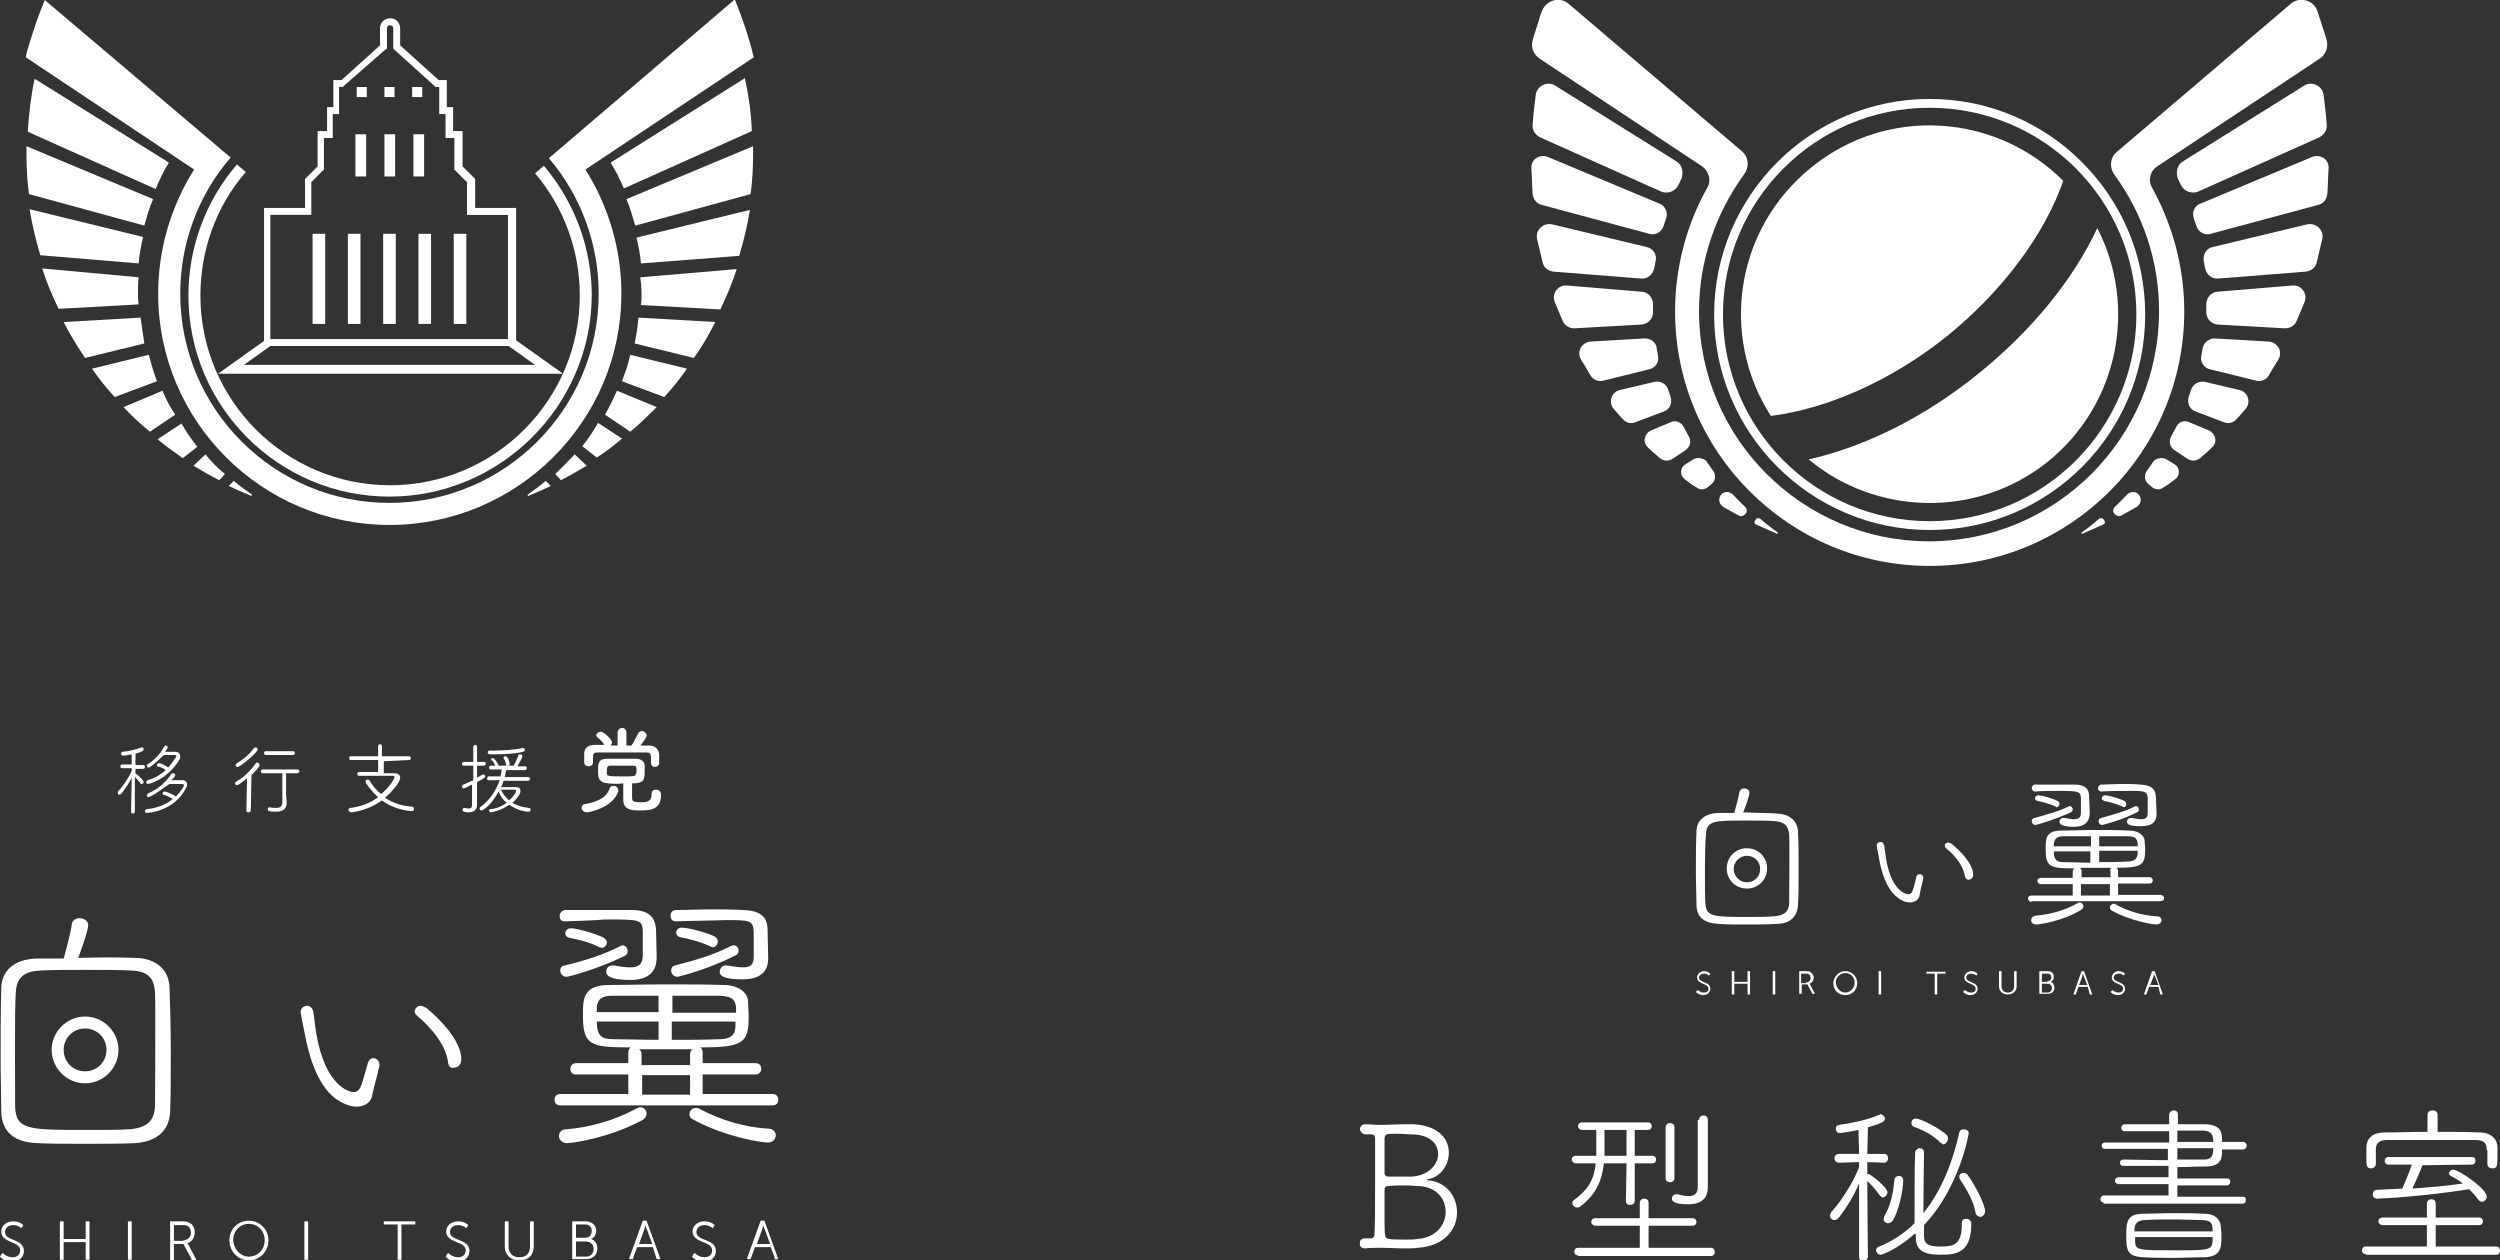 <svg version="1.1" id="レイヤー_1" xmlns="http://www.w3.org/2000/svg" x="0" y="0" viewBox="0 0 396.7 200" xml:space="preserve"><rect x="0" y="0" width="396.7" height="200" fill="#333333" stroke="none"/><style>.st0{fill:#fff}</style><path class="st0" d="M99 29.9l20.3-9.1c-.1-2.9-.5-5.6-1.1-8.4L96.9 25.8c.8 1.3 1.5 2.7 2.1 4.1zm20.5-6.7l-20.1 8.4c.6 1.4 1 2.8 1.4 4.2l18.3-5c.3-2.1.4-4.3.4-6.5v-1.1zm-17.8 18.6l15.6-1.2c.7-2.4 1.3-4.8 1.7-7.3l-18 4.4c.3 1.3.6 2.7.7 4.1zm.1 4.7c0 .6 0 1.3-.1 1.9l12.6.7c1-2.1 1.9-4.2 2.6-6.4L101.6 44c.1.8.2 1.6.2 2.5zm-1.1 8l9.4 2.3c1.3-1.8 2.4-3.7 3.4-5.7l-12.2-.7c-.1 1.4-.3 2.7-.6 4.1zm-2 6l6.7 2.5c1.3-1.4 2.5-2.9 3.6-4.5l-9-2.2c-.3 1.5-.8 2.8-1.3 4.2zM96 65.8l4 2.7c1.5-1.2 2.9-2.6 4.2-3.9L97.9 62c-.6 1.3-1.2 2.6-1.9 3.8zm-3.6 5l2.3 1.8c1.4-.9 2.7-1.9 4-3l-3.8-2.5c-.8 1.4-1.6 2.6-2.5 3.7zm-4.3 4.4l.9 1c1.4-.7 2.7-1.5 4.1-2.3l-1.9-1.8c-1.1 1.1-2.1 2.2-3.1 3.1zm-4.4 3.3l.1.2c1.2-.5 2.4-1 3.6-1.6l-.8-.8c-.9.8-1.9 1.5-2.9 2.2zM26.8 25.8L5.5 12.5c-.6 2.7-.9 5.5-1.1 8.4L24.7 30c.6-1.5 1.3-2.9 2.1-4.2zm-2.5 5.8L4.2 23.2v1.1c0 2.2.1 4.4.4 6.5l18.3 5c.4-1.4.8-2.9 1.4-4.2zm-1.6 6l-18-4.4c.4 2.5 1 5 1.7 7.3L22 41.8c.1-1.4.4-2.8.7-4.2zm-.8 8.9c0-.9 0-1.7.1-2.5L6.7 42.6c.7 2.2 1.6 4.4 2.6 6.4l12.7-.7c-.1-.6-.1-1.2-.1-1.8zm.4 3.9l-12.2.7c1 2 2.2 3.9 3.4 5.7l9.4-2.3c-.2-1.4-.4-2.7-.6-4.1zm1.3 5.9l-9 2.2c1.1 1.6 2.3 3.1 3.6 4.5l6.7-2.5c-.5-1.4-.9-2.7-1.3-4.2zm2.2 5.7l-6.2 2.6c1.3 1.4 2.7 2.7 4.2 3.9l4-2.7c-.8-1.2-1.5-2.5-2-3.8zm3 5.2L25 69.7c1.3 1.1 2.6 2 4 3l2.3-1.8c-.9-1.2-1.8-2.4-2.5-3.7zm3.8 4.9l-1.9 1.8c1.3.8 2.7 1.6 4.1 2.3l.9-1c-1.2-.9-2.2-2-3.1-3.1zm3.7 5c1.2.6 2.4 1.1 3.6 1.6l.1-.2c-1-.7-2-1.4-2.9-2.2l-.8.8z"/><path class="st0" d="M98.6 46.6c0-7-2-13.8-5.7-19.7l26.7-17.8c-.2-.7-.3-1.3-.5-2l-.8-2.6c-.5-1.5-1.1-3.1-1.7-4.6L87.1 25.1c5.1 6 7.9 13.6 7.9 21.5 0 18.3-14.9 33.2-33.2 33.2-18.3 0-33.2-14.9-33.2-33.2 0-7.9 2.8-15.6 8-21.6L7.1 0c-.6 1.5-1.2 3-1.7 4.6l-.8 2.5c-.2.7-.4 1.3-.5 2l26.7 17.8c-3.7 5.9-5.7 12.7-5.7 19.7 0 20.3 16.5 36.7 36.7 36.7 20.3 0 36.8-16.5 36.8-36.7z"/><path class="st0" d="M61.8 78.8c-17.6 0-31.9-14.3-31.9-31.9 0-7.6 2.7-15 7.7-20.8l1.4 1.2c-4.7 5.4-7.2 12.4-7.2 19.6C31.8 63.5 45.3 77 61.9 77S92 63.5 92 46.9c0-7.1-2.5-14-7.1-19.4l1.4-1.2c4.9 5.8 7.6 13.1 7.6 20.6-.1 17.5-14.5 31.9-32.1 31.9z"/><path class="st0" d="M72 37.1h2v14.3h-2zm-22.4 0h2v14.3h-2zm5.6 0h2v14.3h-2zm1.2-15.8h1.7V28h-1.7zm.2-7.5h1.6v1.6h-1.6zm4.4 0h1.6v1.6H61zm0 7.5h1.7V28H61zm-.2 15.8h2v14.3h-2zm4.6-23.3H67v1.6h-1.6zm.2 7.5h1.7V28h-1.7zm.8 15.8h2v14.3h-2z"/><path class="st0" d="M89.2 59.2L81.9 54V33h-6.5v-4.6l-2-2v-5.6h-1.5V17h-1v-4.3h-1.3l-6.1-5.5V4.5c0-.9-.7-1.6-1.6-1.6-.9 0-1.6.7-1.6 1.6v2.7l-6.1 5.5h-1.3V17h-1v3.8h-1.5v5.6l-2 2V33h-6.5v21.1l-7.3 5.2h54.6zm-50.5-1.3l4.2-3h37.8l4.2 3H38.7zm4.2-23.8h6.5v-5.2l1.7-1.7.3-.3v-5h1.4v-3.8h1v-4.3h.6l.3-.3L61 8l.4-.3V4.5c0-.3.2-.5.5-.5s.5.2.5.5v3.2l.3.3 6.1 5.5.3.3h.6v4.3h1v3.8h1.4v5l.3.3 1.7 1.7v5.2h6.5v19.7H42.9V34.1zm-22 89.3c-.4.9-1.1 1.8-1.6 2.5-.1.1-.2.2-.3.2-.2 0-.3-.1-.3-.3 0-.1 0-.2.1-.3.6-.6 1.6-2 2.1-3.2v-.4h-1.5c-.2 0-.3-.1-.3-.3s.1-.3.3-.3h1.5v-1.6c-.9.2-1.4.2-1.4.2-.2 0-.3-.2-.3-.3 0-.1.1-.2.2-.3 1-.1 2-.3 3-.7h.1c.2 0 .3.1.3.3 0 .2-.2.4-1.3.7v1.8h1.2c.2 0 .3.1.3.3s-.1.3-.3.3h-1.2v.8h.1c.3.2 1.2 1 1.2 1.3 0 .2-.2.3-.3.3-.1 0-.2 0-.2-.1-.2-.3-.6-.7-.9-1v5.5c0 .2-.2.3-.3.3-.2 0-.3-.1-.3-.3l.1-5.4zm2.9 3c-.1 0-.1.1-.2.1-.2 0-.3-.2-.3-.3 0-.1.1-.2.2-.3 1.4-.6 2.7-1.6 3.7-3.1.1-.1.2-.1.3-.1.2 0 .3.1.3.3 0 .1 0 .2-.6.8h1.7c.5 0 .8.3.8.7 0 .1 0 .3-.1.4-1.9 3.9-6.2 4.1-6.3 4.1-.2 0-.3-.1-.3-.3 0-.1.1-.3.3-.3 1.7-.2 3-.7 4.1-1.6-.4-.3-1-.6-1.5-.7-.1 0-.1-.1-.1-.2s.1-.3.3-.3c.3 0 1.5.5 1.8.8.7-.7 1.3-1.6 1.3-1.8 0-.1-.1-.2-.4-.2h-1.9c-1.1.7-2 1.5-3.1 2zm-.2-4.6c-.2 0-.3-.1-.3-.3 0-.1 0-.2.1-.2 1-.6 2-1.6 2.7-2.9.1-.1.1-.1.2-.1.2 0 .3.1.3.3 0 .1-.1.3-.4.7h1.6c.5 0 .8.3.8.7 0 .2 0 .3-.1.5-2 3.3-4.9 3.9-5 3.9-.2 0-.3-.1-.3-.3 0-.1.1-.2.2-.3 1.2-.3 2.1-.9 2.9-1.6-.4-.3-.8-.5-1.3-.6-.1 0-.1-.1-.1-.2s.1-.3.3-.3c.3 0 1.2.4 1.5.7.4-.5.8-1 1.2-1.6 0-.1.1-.2.1-.2 0-.1-.1-.2-.3-.2H26c-1 1-2.2 2-2.4 2zm15.5 6.8l.1-5.1c-.5.4-1.4 1.1-1.6 1.1-.2 0-.3-.2-.3-.3 0-.1.1-.2.2-.3 1.1-.6 2.2-1.6 3.1-2.9.1-.1.1-.1.2-.1.2 0 .4.2.4.4 0 .1 0 .3-1.3 1.6l-.1 5.6c0 .2-.2.3-.4.3s-.3-.1-.3-.3zm-1.4-6.9c-.2 0-.3-.1-.3-.3 0-.1.1-.2.2-.3 1-.6 2-1.4 2.7-2.4.1-.1.2-.1.3-.1.2 0 .3.2.3.3 0 .5-2.8 2.8-3.2 2.8zm7.8 5.6c0 .8-.3 1.5-1.7 1.5-1.3 0-1.3-.2-1.3-.4s.1-.3.3-.3c.4.1.7.1 1 .1.6 0 1-.2 1-.9v-4.6h-3.1c-.2 0-.3-.1-.3-.3 0-.2.1-.3.3-.3h5.5c.2 0 .3.1.3.3 0 .1-.1.3-.3.3h-1.8v3.4l.1 1.2zm-3.3-7.5c-.2 0-.3-.1-.3-.3 0-.2.1-.3.3-.3h4.3c.2 0 .3.1.3.3 0 .1-.1.3-.3.3h-4.3zm18.7 1v1.9h1.7c.6 0 .9.3.9.7 0 .8-1.5 2.4-2.4 3.2 1.1.7 2.5 1.3 4.3 1.4.2 0 .3.2.3.3 0 .2-.1.4-.4.4-.1 0-2.6-.1-4.7-1.7-2.3 1.7-4.8 1.9-4.9 1.9-.2 0-.4-.2-.4-.4 0-.1.1-.3.3-.3 1.7-.2 3.2-.8 4.4-1.7-1.1-1-2-2.2-2-2.5 0-.2.2-.3.3-.3.1 0 .2 0 .3.1.5.8 1.1 1.6 1.9 2.2 1.3-1.1 2.1-2.4 2.1-2.7 0-.2-.1-.2-.4-.2H57c-.2 0-.3-.1-.3-.3 0-.2.1-.3.3-.3h3v-1.9h-4.3c-.2 0-.3-.1-.3-.3 0-.2.1-.3.3-.3H60v-1.6c0-.2.2-.3.3-.3.2 0 .3.1.3.3v1.6h4.3c.2 0 .3.2.3.3 0 .2-.1.3-.3.3l-4 .2zm14.2 3.6c-.7.3-1.3.7-1.5.7-.2 0-.3-.2-.3-.3 0-.1.1-.2.2-.3.6-.2 1.1-.5 1.6-.7v-2.3h-1.5c-.2 0-.3-.1-.3-.3 0-.1.1-.3.3-.3h1.5v-2.4c0-.2.2-.3.3-.3.2 0 .3.1.3.3v2.4h1.1c.2 0 .3.1.3.3 0 .1-.1.3-.3.3h-1.1v1.9c.3-.2.6-.3.9-.5h.1c.1 0 .3.1.3.3 0 .2-.2.3-1.3.9v3.6c0 .7-.4 1.2-1.3 1.2-.7 0-1-.1-1-.4 0-.2.1-.3.3-.3.2 0 .5.1.6.1.4 0 .6-.1.6-.6v-3.3zm4.8-.5c-.1.3-.2.7-.4 1h2.4c.5 0 .7.3.7.6 0 .6-.9 1.6-1.3 1.9.7.4 1.6.7 2.6.8.2 0 .3.1.3.3 0 .2-.1.3-.4.3-.2 0-1.6-.1-3-1.1-1.4 1-2.9 1.2-2.9 1.2-.2 0-.3-.2-.3-.3 0-.1.1-.2.2-.2 1.1-.1 1.9-.5 2.6-1-.6-.5-1-1.1-1.3-1.8-1 2-2.4 3-2.7 3-.2 0-.3-.1-.3-.3 0-.1 0-.2.2-.3 1.5-1.1 2.4-2.6 3-4.2h-1.8c-.2 0-.2-.1-.2-.3 0-.1.1-.3.2-.3h1.9c.1-.4.2-.7.2-1.1h-1.7c-.2 0-.3-.1-.3-.3 0-.1.1-.3.3-.3h3.6c.3-.5.6-1.2.8-1.7 0-.1.1-.1.2-.1.2 0 .4.1.4.3 0 .2-.5 1.1-.8 1.6h1.2c.2 0 .3.1.3.3 0 .1-.1.3-.3.3h-3c-.1.4-.1.8-.2 1.1h3.7c.2 0 .3.1.3.3 0 .1-.1.3-.3.3h-3.9zm-2.2-4.8h.6c1.5 0 3.3-.1 4.6-.4h.1c.2 0 .3.2.3.3 0 .1-.1.2-.3.3-1.5.4-4.2.4-5.1.4-.2 0-.5 0-.5-.3 0-.2.1-.3.3-.3zm.9 2.4c-.2-.4-.3-.6-.6-.9l-.1-.1c0-.1.1-.2.3-.2.3 0 .9 1 .9 1.1 0 .2-.2.3-.3.3-.1-.1-.2-.1-.2-.2zm3.3 4c0-.1-.1-.2-.4-.2h-2c.3.7.7 1.2 1.3 1.7.7-.6 1.1-1.3 1.1-1.5zm-1.4-4c-.1 0-.2 0-.2-.2-.1-.5-.2-.7-.4-1v-.1c0-.1.1-.2.3-.2.4 0 .7 1 .7 1.3-.1.1-.2.2-.4.2zm12.6 7.4c-.5 0-.8-.4-.8-.7 0-.3.2-.6.5-.6 2.3-.4 3.5-1.2 3.9-2.4.1-.4.4-.5.7-.5.4 0 .7.3.7.7v.2c-.9 2.6-4.6 3.3-5 3.3zm10.2-7.9v-.7c0-.8-.2-.9-.8-.9h-7.6c-.8 0-.8.3-.8.7v.9c0 .4-.4.6-.7.6-.3 0-.7-.2-.7-.6v-1.4c0-.7.4-1.4 1.6-1.4h1.6c-.3-.5-.7-.9-1.1-1.2-.1-.1-.2-.2-.2-.3 0-.3.4-.6.7-.6.5 0 1.8 1.2 1.8 1.7 0 .2-.1.3-.2.5H98v-2c0-.5.4-.8.7-.8.4 0 .7.3.7.8v2h.8c.4-.5.7-1.3 1-1.8.1-.3.4-.5.6-.5.4 0 .8.3.8.7 0 .3-.4.9-1 1.6h1.4c.9 0 1.5.5 1.6 1.4v1.4c0 .4-.4.6-.7.6-.3 0-.6-.2-.6-.7zm-6.8 3.3c-1.4-.1-1.6-.8-1.6-1.8 0-1.4 0-2.1 1.5-2.1h4.5c.9 0 1.4.5 1.4 1.1v.8c0 1.6-.2 2-2 2v2.1c0 .7 0 .9 1.4.9 1.1 0 1.7-.2 1.7-1.3 0-.5.3-.7.7-.7.3 0 .8.2.8.8 0 2.5-1.9 2.5-3.4 2.5-1.3 0-2.6-.1-2.6-1.7v-2.6c-.8.1-1.6.1-2.4 0zm4.5-1.9c0-.7 0-.9-.5-.9h-3.7c-.4 0-.5.2-.5.8v.5c.1.3.2.4 2.2.4 2.2 0 2.3 0 2.4-.4.1 0 .1-.2.1-.4zm-44.4 53.2c-1 0-2.1-.4-3.4-1.3-3.1-2.4-4.3-7.4-4.8-10.1-.1-.4-.7-3.4-.7-3.6 0-.6.5-1 1-1 .4 0 .9.3 1 .9.2 1.1.3 2.5.5 3.6 1.5 8.5 5.4 9.2 5.9 9.2s.9-.3 1.2-1c.4-1.1.7-2.4 1.1-3.7.2-.5.5-.7.8-.7.5 0 1 .4 1 1v.2c-.3 1.5-.8 3.1-1.1 4.5-.1 1.2-1.1 2-2.5 2zm14.5-7c-.3-2.7-2.6-5.5-5-7.5-.2-.2-.3-.4-.3-.6 0-.4.4-.9.9-.9.2 0 .5.1.9.3 2.1 1.7 5.6 5.2 5.6 8.2 0 .9-.6 1.3-1.1 1.3-.5.2-.9-.1-1-.8zm17.8 6.8c-.6 0-.9-.4-.9-.9s.3-.9.9-.9h10.8v-3.1h-8.3c-.6 0-.9-.4-.9-.9 0-.4.3-.9.9-.9h8.3V167c0-.4.2-.7.4-.8-6.4 0-7.6-.3-7.6-5.1 0-2.6 0-4.8 4.2-4.8 2.4 0 5.5-.1 8.7-.1 3.2 0 6.6 0 9.4.1 2.6 0 3.9 1.4 3.9 2.6 0 .8.1 1.5.1 2.3 0 4.3-.8 5-7.7 5 .3.2.4.4.4.8v1.7h8.4c.6 0 .9.4.9.9 0 .4-.3.9-.9.9h-8.4v3.1h11.1c.6 0 .9.4.9.9s-.3.9-.9.9H88.9zm.7-29.2c-.6 0-.8-.4-.8-.8 0-.5.3-.9.9-1h10.5c2.6 0 3.8 1 3.9 3.2 0 1.2.1 2.9.1 4.3 0 2.2-1.2 3.6-4.2 3.6-3.4 0-3.8-.8-3.8-1.3s.3-1 1-1h.3c.9.2 1.8.3 2.6.3 1.1 0 1.9-.4 1.9-1.9v-3.9c-.1-1.8-.5-1.8-6-1.8-2.1.2-4.3.2-6.4.3zm.4 35.2c-.8 0-1.3-.6-1.3-1.1 0-.5.3-1.1 1.1-1.1 3.8-.3 7.7-1.4 11.2-3.3.2-.1.4-.2.6-.2.6 0 1 .5 1 1 0 .4-.2.7-.6 1-5.5 3-11.5 3.7-12 3.7zm-.1-26.4c-.6 0-1-.5-1-1 0-.4.2-.7.7-.8 3.7-.9 6.1-1.7 8.9-3.1.1 0 .3-.1.3-.1.4 0 .8.4.8.9 0 .3-.1.6-.5.8-4.3 2.1-8.9 3.3-9.2 3.3zm5.2-4.7c-1.7-.9-3.8-1.3-4.8-1.5-.4-.1-.6-.4-.6-.7 0-.4.3-.8.9-.8 1.1 0 4.3 1 5.2 1.5.3.2.5.5.5.7 0 .5-.4.9-.8.9-.1 0-.2-.1-.4-.1zm9.4 7.7h-7.3c-1.8 0-2.4.6-2.5 1.9v.7h9.8V158zm0 4.1h-9.8c0 2.3.8 2.8 2.6 2.8 2.1 0 4.6.1 7.2.1v-2.9zm5 5.2c0-.4.2-.7.4-.8h-8.5c.3.2.4.4.4.8v1.7h7.7v-1.7zm0 3.3h-7.6v3.1h7.6v-3.1zm-2.3-24.4c-.5 0-.8-.4-.8-.9s.3-.9.9-.9c1.8 0 3.6-.1 5.4-.1s3.6 0 5.2.1c2.7.1 3.9 1 3.9 3.2 0 1.3.1 3.2.1 4.4 0 1.9-.9 3.4-4.1 3.4-1.8 0-3.6-.2-3.6-1.2 0-.5.4-1 .9-1h.3c1.1.2 1.9.3 2.5.3 1.2 0 1.7-.4 1.7-1.7v-4c-.1-1.8-.7-1.8-4.5-1.8-2.5.1-5.6.1-7.9.2zm.3 8.8c-.6 0-1-.5-1-1 0-.4.2-.7.6-.8 3.5-.9 6.2-1.7 8.9-3.1.1 0 .3-.1.4-.1.5 0 .8.4.8.9 0 .3-.2.6-.5.7-4.7 2.4-9.2 3.4-9.2 3.4zm9.3 5.7v-.8c-.1-1.4-.8-1.8-2.6-1.9h-7.5v2.7h10.1zm-10.2 1.4v2.9c2.6 0 5.2 0 7.5-.1 1.6 0 2.5-.5 2.6-1.9v-.9h-10.1zm6.2-11.9c-1.7-.8-3.8-1.3-4.9-1.5-.4-.1-.6-.4-.6-.7 0-.4.3-.8.9-.8 1.1 0 4.3.9 5.2 1.4.4.2.5.5.5.8 0 .4-.3.9-.8.9 0 0-.2 0-.3-.1zm9 31.1c-.8 0-6.6-.8-11.9-3.7-.4-.2-.5-.5-.5-.8 0-.5.4-1 1-1 .2 0 .4 0 .5.1 3.5 1.9 7.4 3 11.1 3.2.7 0 1.1.6 1.1 1 0 .6-.4 1.2-1.3 1.2zM21.6 152c3.1.1 5.2 1.8 5.3 4.7.1 2.7.2 6.4.2 10.1s0 7.2-.1 9.5c-.1 3.1-2.1 4.9-5.7 5.1-2.2.1-5 .1-7.8.1s-5.5 0-7.4-.1c-3.9-.1-5.8-1.8-5.9-5 0-2.4-.1-5.4-.1-8.5 0-3.8 0-7.7.1-11 0-2.9 2.1-4.7 5.6-4.8h4.3c.5-1.8 1.2-4.4 1.3-5.5.1-.6.7-.9 1.2-.9.7 0 1.4.4 1.4 1.1 0 .9-1.5 5-1.6 5.2 3.4-.1 7-.1 9.2 0zM2.4 175.5c.1 3.8 2 3.8 11.5 3.8 2.5 0 4.9 0 6.5-.1 3-.2 4.1-1.4 4.2-3.7 0-2.3.1-16 0-17.9-.1-2.7-1.4-3.5-3.8-3.6-1.8-.1-4.6-.1-7.4-.1-2.7 0-5.4 0-6.9.1-2.8.1-3.9 1.2-4 3.6-.2 1.9-.1 15.7-.1 17.9z"/><path class="st0" d="M13.5 171.9c-2.9 0-5.3-2.4-5.3-5.3s2.4-5.3 5.3-5.3 5.3 2.4 5.3 5.3-2.4 5.3-5.3 5.3zm0-8.7c-1.9 0-3.4 1.5-3.4 3.4s1.5 3.4 3.4 3.4 3.4-1.5 3.4-3.4-1.5-3.4-3.4-3.4zM.4 198.8s.6.7 1.6.7c.7 0 1.2-.4 1.2-1.1 0-1.5-3-1.1-3-3 0-.9.8-1.6 1.9-1.6 1.1 0 1.6.6 1.6.6l-.3.5s-.5-.5-1.3-.5-1.3.5-1.3 1.1c0 1.5 3 1 3 3 0 .9-.7 1.7-1.9 1.7-1.3 0-1.9-.8-1.9-.8l.4-.6zm9.1-5h.6v2.8h3.5v-2.8h.6v6.1h-.6v-2.8h-3.5v2.8h-.6v-6.1zm10.8 0h.6v6.1h-.6v-6.1zm6.8 0h1.8c.6 0 .9.1 1.1.2.6.3.9.8.9 1.6s-.5 1.5-1.2 1.7l.2.2 1.3 2.5h-.7l-1.4-2.6h-1.5v2.6H27v-6.2zm2 3c.7 0 1.2-.5 1.2-1.2 0-.5-.2-.9-.6-1.1-.2-.1-.4-.1-.9-.1h-1.2v2.5h1.5zm10.4-3.1c1.7 0 3.1 1.4 3.1 3.1 0 1.8-1.4 3.2-3.1 3.2-1.7 0-3.1-1.4-3.1-3.2 0-1.8 1.4-3.1 3.1-3.1zm0 5.7c1.4 0 2.5-1.1 2.5-2.6s-1.1-2.6-2.5-2.6-2.5 1.1-2.5 2.6c.1 1.5 1.2 2.6 2.5 2.6zm8.8-5.6h.6v6.1h-.6v-6.1zm14.8.5h-2.2v-.5h5v.5h-2.2v5.6h-.6v-5.6zm8 4.5s.6.7 1.6.7c.7 0 1.2-.4 1.2-1.1 0-1.5-3.1-1.1-3.1-3 0-.9.8-1.6 1.9-1.6 1.1 0 1.6.6 1.6.6l-.3.5s-.5-.5-1.3-.5-1.3.5-1.3 1.1c0 1.5 3.1 1 3.1 3 0 .9-.7 1.7-1.9 1.7-1.3 0-1.9-.8-1.9-.8l.4-.6zm9-5h.6v4c0 1.1.7 1.7 1.7 1.7 1.1 0 1.7-.6 1.7-1.7v-4h.6v4c0 1.4-.9 2.2-2.3 2.2s-2.3-.9-2.3-2.2v-4zm10.7 0h2.1c1 0 1.7.6 1.7 1.5 0 .6-.3 1.1-.8 1.3.6.2 1 .8 1 1.5 0 1.1-.8 1.7-1.8 1.7h-2.2v-6zm2.1 2.6c.6 0 1-.4 1-1.1 0-.6-.4-1-1-1h-1.5v2.1h1.5zm.1 3c.7 0 1.2-.5 1.2-1.2s-.5-1.2-1.2-1.2h-1.6v2.4H93zm10.6-1.5h-2.5l-.7 1.9h-.6l2.2-6.1h.6l2.2 6.1h-.6l-.6-1.9zm-1.2-3.5s-.1.5-.2.8l-.8 2.2h2.1l-.8-2.2c-.2-.3-.3-.8-.3-.8zm7.8 4.4s.6.7 1.6.7c.7 0 1.2-.4 1.2-1.1 0-1.5-3.1-1.1-3.1-3 0-.9.8-1.6 1.9-1.6 1.1 0 1.6.6 1.6.6l-.3.5s-.5-.5-1.3-.5-1.3.5-1.3 1.1c0 1.5 3.1 1 3.1 3 0 .9-.7 1.7-1.9 1.7-1.3 0-1.9-.8-1.9-.8l.4-.6zm12.1-.9h-2.5l-.7 1.9h-.6l2.2-6.1h.6l2.2 6.1h-.5l-.7-1.9zm-1.2-3.5s-.1.5-.2.8l-.8 2.2h2.1l-.8-2.2c-.2-.3-.3-.8-.3-.8zm95.5 2.1h1c.3 0 .5-.3.5-.6.1-1.7.1-4.7.1-7.7v-7.6c0-.4-.2-.6-.5-.6h-1c-.4 0-.8-.3-.9-.8 0-.4.3-.8.8-.8h.1c.8 0 1.4.1 2 .1 1.6 0 2.8-.1 4.2-.1h1.4c3.6.2 5.6 2 5.6 4.5 0 2-1.3 3.8-3.2 4.2-.2 0-.3.1-.3.1s.1.1.3.1c2.9.3 4.5 2.6 4.5 5.1 0 2.6-1.9 5.3-6.2 5.6-.7.1-1.4.1-2 .1-1.4 0-2.6-.1-4.1-.1-.7 0-1.4 0-2.3.1-.5 0-.9-.3-.8-.8-.1-.4.2-.8.8-.8zm8.5-8.3c-.6 0-1.2-.1-1.9-.1-1 0-2 0-2.9.1-.4 0-.6.2-.6.6v4.6c0 1.2 0 2.2.1 2.6.1.6.1.7 3.3.7.6 0 1.2 0 1.8-.1 3-.2 4.5-2.3 4.5-4.3 0-2.3-1.7-4-4.3-4.1zm-3.4-8.3c-1.6 0-1.9 0-2 .7v5.6c0 .4.4.5.6.5h3.8c2.6-.2 4.1-1.9 4.1-3.6 0-1.6-1.3-3.1-4.3-3.1-.7 0-1.4-.1-2.2-.1zm36.4 4.7h-3.6c-.3 2.9-1.4 5.1-3.7 6.8-.2.2-.4.2-.6.2-.4 0-.7-.4-.7-.7 0-.2.1-.4.3-.5 2.3-1.7 3.2-3.4 3.4-5.8h-3.1c-.4 0-.7-.3-.7-.6s.2-.6.7-.6h3.2v-4.1h-2.2c-.4 0-.7-.3-.7-.6s.2-.6.7-.6h10.4c.4 0 .6.3.6.6s-.2.6-.6.6h-2.1v4.1h2.8c.4 0 .6.3.6.6s-.2.6-.6.6h-2.8v6c0 .4-.4.6-.7.6-.4 0-.7-.2-.7-.6l.1-6zm-7.7 14.6c-.4 0-.6-.3-.6-.6s.2-.6.6-.6h9.8v-3.5h-7c-.4 0-.7-.3-.7-.6s.2-.6.7-.6h7v-2.4c0-.5.4-.7.7-.7.4 0 .7.2.7.7v2.4h7c.4 0 .6.3.6.6s-.2.6-.6.6h-7v3.5h9.9c.4 0 .6.3.6.7 0 .3-.2.6-.6.6h-21.1zm7.7-19.9h-3.5v4.1h3.5v-4.1zm6.2-.4c0-.5.4-.7.7-.7.3 0 .7.2.7.7v8.1c0 .4-.4.6-.7.6-.3 0-.7-.2-.7-.6v-8.1zm5.3-1.2c0-.5.4-.7.7-.7.4 0 .7.2.7.7v10.7c0 1.4-.7 2.7-3.1 2.7-2.6 0-2.6-.7-2.6-.9 0-.4.3-.7.7-.7h.2c.7.2 1.2.3 1.7.3 1 0 1.5-.4 1.5-1.5v-10.6zm25.4 10.1c-.9 2.1-2.1 4-3.2 5.4-.2.2-.4.4-.7.4-.4 0-.7-.3-.7-.7 0-.2.1-.4.2-.6 1.4-1.5 3.3-4.3 4.4-7.1v-.8l-3.2.1c-.4 0-.7-.3-.7-.7 0-.3.2-.7.7-.7h3.2l-.1-3.8c-.9.2-2.8.5-3 .5-.4 0-.6-.4-.6-.7 0-.3.1-.5.5-.6 2.1-.3 4.2-.7 6.4-1.6.1 0 .1-.1.2-.1.3 0 .7.4.7.7 0 .4-.3.7-2.7 1.4l-.1 4.2h2.7c.4 0 .6.3.6.7 0 .3-.2.7-.6.7l-2.7-.1v1.9h.2c.3 0 3 2.1 3 2.9 0 .4-.4.8-.7.8-.2 0-.3-.1-.5-.3-.5-.7-1.4-1.8-2-2.3 0 2.6.1 12 .1 12 0 .4-.4.7-.7.7-.4 0-.7-.2-.7-.7v-11.6zm8.8 8c-2.7 2.4-5.1 3.3-5.4 3.3-.4 0-.7-.4-.7-.7 0-.2.1-.5.5-.6 2.2-.9 4.1-2.2 5.6-3.7 0-3.6 0-10 .1-11.2 0-.4.4-.7.7-.7.4 0 .7.2.7.7 0 1.2-.1 6.1-.1 9.6 3.1-3.8 4.8-8.7 5.7-12.8.1-.4.4-.5.7-.5.4 0 .8.2.8.6 0 .1-1.4 8.6-7.1 14.6v1.7c0 1.4.8 1.7 2.7 1.7 2.1 0 3.3-.4 3.3-3.5v-.2c0-.5.3-.7.7-.7.4 0 .8.3.8.7v.2c0 4.7-2.7 4.8-4.9 4.8-2.7 0-3.9-.7-3.9-2.8v-.5zm-4.2-1.7c-.4 0-.7-.3-.7-.7 0-.1.1-.3.1-.4 1-1.7 1.4-3.6 1.6-5.7 0-.5.4-.7.7-.7.4 0 .7.2.7.7 0 1.6-.7 4.8-1.6 6.3-.3.4-.6.5-.8.5zm8.3-12.8c-1.1-1.1-2.5-1.9-4.2-2.5-.3-.1-.4-.4-.4-.6 0-.3.2-.7.7-.7.9 0 4 1.7 4.9 2.6.2.2.2.4.2.6 0 .4-.4.9-.8.9-.1-.1-.2-.2-.4-.3zm5.6 11.2c-.4-2.1-1.3-3.5-2.5-5.4-.1-.1-.1-.3-.1-.4 0-.4.4-.6.7-.6.2 0 .4.1.6.3 1.4 1.9 2.8 4.9 2.8 5.8 0 .5-.4.9-.8.9-.3-.1-.6-.2-.7-.6zm20.3-1.7c-.4 0-.5-.3-.5-.5 0-.3.2-.6.5-.6h10.3v-1.8h-7.9c-.4 0-.6-.3-.6-.5 0-.3.2-.6.6-.6h7.9V185h-7.2c-.3 0-.5-.2-.5-.5s.2-.5.5-.5c2.2 0 4.6.1 7.1.1v-1.8h-10c-.4 0-.5-.3-.5-.5 0-.3.2-.5.5-.5h10.2v-1.8h-7.1c-.3 0-.5-.3-.5-.5 0-.3.2-.6.5-.6h7.1v-1.5c0-.4.4-.7.7-.7.4 0 .7.2.7.7v1.5h4.4c2.6.1 2.6 1.5 2.6 2.8h3.3c.4 0 .6.3.6.6s-.2.6-.6.6h-3.3c0 1.2 0 2.7-2.6 2.7-1.5 0-3 .1-4.5.1v1.8h7.9c.4 0 .5.3.5.5 0 .3-.2.6-.5.6h-7.9v1.8h10.4c.4 0 .5.3.5.5 0 .3-.2.6-.5.6h-22.1zm10.7 8.8c-1.4 0-2.8 0-4.3-.1-2.7-.1-2.8-1.1-2.8-3.5 0-2.1.1-3.4 2.7-3.4 1.4 0 3.1-.1 4.8-.1 1.7 0 3.4 0 4.9.1 1.7 0 2.5.9 2.6 2 0 .4.1.9.1 1.4 0 1.9 0 3.4-2.7 3.5-1.9 0-3.6.1-5.3.1zm-5.7-3.2v.7c.1 1.3.5 1.3 6.6 1.3 5.6 0 5.7 0 5.7-2.1h-12.3zm12.3-1c0-1.1-.1-1.8-1.7-1.8-1.4 0-3-.1-4.6-.1s-3.1 0-4.4.1c-1.1 0-1.6.5-1.7 1.3v.5h12.4zm-5.6-13.2v1.8h4.2c1.3 0 1.5-.7 1.5-1.8h-5.7zm5.7-1c0-1-.2-1.7-1.5-1.8h-4.2v1.8h5.7zm24.2 17.8c-.4 0-.6-.3-.6-.6s.2-.6.6-.6h9.7v-3.4h-7c-.4 0-.7-.3-.7-.6s.2-.6.7-.6h7V191c0-.5.4-.7.7-.7.4 0 .7.2.7.7v2.2h6.9c.4 0 .6.3.6.6s-.2.6-.6.6h-6.9v3.4h9.6c.4 0 .6.3.6.7 0 .3-.2.6-.6.6h-20.7zm19.2-16.5c0-1.1-.4-1.6-1.8-1.6h-14c-1.4 0-1.8.6-1.8 1.5v2.3c0 .4-.4.7-.7.7-.8 0-.8-.4-.8-1.9v-1.4c0-1.3.8-2.4 2.9-2.4 2.3 0 4.5-.1 6.8-.1v-2.7c0-.5.4-.7.8-.7s.8.2.8.7v2.7c2.2 0 4.4 0 6.7.1 1.8 0 2.8 1.1 2.8 2.4v1.3c0 1.5 0 2-.8 2-.4 0-.8-.2-.8-.7v-2.2zm-10.2 2.4c-.2.6-1.1 2.6-1.6 3.7 2.7-.2 5.4-.4 8-.8-.6-.5-1.3-.9-1.9-1.2-.2-.1-.3-.3-.3-.4 0-.3.3-.6.7-.6.8 0 5.3 3 5.3 4.3 0 .4-.4.8-.7.8-.2 0-.5-.1-.7-.4-.4-.6-.9-1.1-1.4-1.6-6.8 1.1-13.7 1.5-14.6 1.5-.5 0-.7-.3-.7-.7 0-.3.2-.7.7-.7 1.4-.1 2.7-.1 4-.2.4-.9 1.2-2.8 1.5-3.8H379c-.4 0-.6-.3-.6-.6s.2-.6.6-.6h13.3c.4 0 .5.3.5.6s-.2.6-.5.6l-7.9.1zm-81.3-41.7c-.6 0-1.3-.2-2-.8-1.9-1.4-2.6-4.4-2.9-6 0-.2-.4-2-.4-2.2 0-.4.3-.6.6-.6s.5.2.6.6c.1.7.2 1.5.3 2.2.9 5.1 3.2 5.5 3.5 5.5s.6-.2.7-.6c.3-.7.4-1.5.6-2.2.1-.3.3-.4.5-.4.3 0 .6.2.6.6v.1c-.2.9-.5 1.8-.6 2.7-.1.6-.7 1.1-1.5 1.1zm8.7-4.1c-.2-1.6-1.5-3.3-3-4.5-.1-.1-.2-.2-.2-.4 0-.3.2-.5.6-.5.1 0 .3.1.5.2 1.2 1 3.4 3.1 3.4 4.9 0 .5-.4.8-.7.8-.3 0-.5-.2-.6-.5zm10.6 4c-.4 0-.6-.3-.6-.5 0-.3.2-.5.6-.5h6.5v-1.8h-5c-.4 0-.6-.3-.6-.5 0-.3.2-.5.6-.5h5v-1c0-.2.1-.4.3-.5-3.9 0-4.6-.2-4.6-3.1 0-1.6 0-2.9 2.5-2.9 1.4 0 3.3-.1 5.2-.1s3.9 0 5.6.1c1.5 0 2.3.8 2.4 1.5 0 .5.1.9.1 1.4 0 2.6-.5 3-4.6 3 .2.1.3.3.3.5v1h5c.4 0 .5.3.5.5 0 .3-.2.5-.5.5h-5v1.8h6.7c.4 0 .6.3.6.5 0 .3-.2.5-.6.5h-20.4zm.5-17.5c-.3 0-.5-.3-.5-.5 0-.3.2-.6.5-.6h6.3c1.6 0 2.3.6 2.3 1.9 0 .7.1 1.8.1 2.6 0 1.3-.7 2.2-2.5 2.2-2 0-2.3-.5-2.3-.8 0-.3.2-.6.6-.6h.2c.6.1 1.1.2 1.5.2.7 0 1.1-.2 1.1-1.1v-2.3c-.1-1-.3-1.1-3.6-1.1-1.1 0-2.5 0-3.7.1zm.2 21.1c-.5 0-.8-.3-.8-.7 0-.3.2-.6.7-.7 2.3-.2 4.6-.8 6.7-2 .1-.1.2-.1.3-.1.3 0 .6.3.6.6 0 .2-.1.4-.4.6-3.2 1.9-6.8 2.3-7.1 2.3zm-.1-15.8c-.4 0-.6-.3-.6-.6 0-.2.1-.4.4-.5 2.2-.6 3.7-1 5.4-1.8.1 0 .2-.1.2-.1.3 0 .5.3.5.5s-.1.4-.3.5c-2.6 1.2-5.4 2-5.6 2zm3.2-2.9c-1-.5-2.3-.8-2.9-.9-.2-.1-.4-.2-.4-.4s.2-.5.5-.5c.7 0 2.6.6 3.1.9.2.1.3.3.3.4 0 .3-.2.6-.5.6.1 0 0 0-.1-.1zm5.6 4.7h-4.4c-1 0-1.4.4-1.5 1.2v.4h5.9v-1.6zm0 2.4h-5.9c0 1.4.5 1.7 1.5 1.7 1.3 0 2.8.1 4.3.1v-1.8zm3 3.1c0-.2.1-.4.3-.5H330c.2.1.3.3.3.5v1h4.6v-1zm0 2.1h-4.6v1.8h4.6v-1.8zm-1.4-14.7c-.3 0-.5-.3-.5-.5s.2-.6.5-.6c1 0 2.2-.1 3.2-.1 1.1 0 2.2 0 3.1.1 1.6.1 2.3.6 2.4 1.9 0 .8.1 1.9.1 2.7 0 1.2-.5 2-2.5 2-1.1 0-2.2-.1-2.2-.7 0-.3.2-.6.6-.6h.2c.6.1 1.1.2 1.5.2.7 0 1-.3 1-1v-2.4c-.1-1-.4-1.1-2.7-1.1-1.5 0-3.3 0-4.7.1zm.2 5.3c-.4 0-.6-.3-.6-.6 0-.2.1-.4.4-.5 2.1-.6 3.7-1 5.3-1.8.1 0 .2-.1.2-.1.3 0 .5.3.5.6 0 .2-.1.3-.3.4-2.8 1.4-5.5 2-5.5 2zm5.6 3.4v-.5c-.1-.8-.5-1.1-1.6-1.1h-4.5v1.6h6.1zm-6.1.8v1.7c1.5 0 3.1 0 4.5-.1 1 0 1.5-.3 1.6-1.2v-.5h-6.1zm3.7-7.1c-1-.5-2.3-.8-2.9-.9-.2-.1-.4-.2-.4-.4s.2-.5.5-.5c.7 0 2.6.6 3.1.9.2.1.3.3.3.5 0 .3-.2.5-.5.5.1 0 0-.1-.1-.1zm5.4 18.7c-.5 0-4-.5-7.1-2.2-.2-.1-.3-.3-.3-.5 0-.3.3-.6.6-.6.1 0 .2 0 .3.1 2.1 1.2 4.5 1.8 6.6 1.9.4 0 .7.3.7.6s-.3.7-.8.7zm-60.1-17.6c1.8.1 3.1 1.1 3.2 2.8.1 1.6.1 3.9.1 6s0 4.3-.1 5.7c-.1 1.9-1.3 3-3.4 3-1.3.1-3 .1-4.7.1-1.7 0-3.3 0-4.5-.1-2.3-.1-3.5-1.1-3.5-3 0-1.5-.1-3.3-.1-5.1 0-2.3 0-4.6.1-6.6 0-1.7 1.3-2.8 3.4-2.9h2.6c.3-1.1.7-2.6.8-3.3.1-.4.4-.6.7-.6.4 0 .9.2.9.7 0 .5-.9 3-1 3.1 2 .1 4.2.1 5.5.2zm-11.5 14.1c.1 2.3 1.2 2.3 6.9 2.3 1.5 0 2.9 0 3.9-.1 1.8-.1 2.5-.8 2.5-2.2 0-1.4.1-9.6 0-10.7-.1-1.6-.9-2.1-2.3-2.2-1.1-.1-2.8-.1-4.4-.1-1.6 0-3.2 0-4.1.1-1.7.1-2.4.7-2.4 2.2-.2 1.1-.2 9.4-.1 10.7z"/><path class="st0" d="M277.2 141c-1.8 0-3.2-1.4-3.2-3.2 0-1.8 1.4-3.2 3.2-3.2s3.2 1.4 3.2 3.2c0 1.8-1.4 3.2-3.2 3.2zm0-5.2c-1.1 0-2.1.9-2.1 2.1 0 1.1.9 2.1 2.1 2.1s2.1-.9 2.1-2.1c0-1.2-.9-2.1-2.1-2.1zm-7.8 21.3s.4.4 1 .4c.4 0 .7-.2.7-.6 0-.9-1.8-.7-1.8-1.8 0-.5.5-1 1.1-1 .6 0 1 .4 1 .4l-.2.3s-.3-.3-.8-.3-.8.3-.8.6c0 .9 1.8.6 1.8 1.8 0 .5-.4 1-1.1 1-.8 0-1.2-.5-1.2-.5l.3-.3zm5.4-3h.4v1.7h2.1v-1.7h.4v3.7h-.4v-1.7h-2.1v1.7h-.4v-3.7zm6.5 0h.4v3.7h-.4v-3.7zm4.1 0h1.1c.4 0 .5 0 .7.1.3.2.6.5.6.9 0 .5-.3.9-.7 1l.1.1.8 1.5h-.4l-.8-1.5h-.9v1.5h-.4v-3.6zm1.2 1.8c.4 0 .7-.3.7-.7 0-.3-.1-.5-.3-.6-.1-.1-.2-.1-.5-.1h-.7v1.5h.8zm6.2-1.8c1 0 1.9.8 1.9 1.9 0 1.1-.8 1.9-1.9 1.9s-1.9-.8-1.9-1.9c.1-1.1.9-1.9 1.9-1.9zm0 3.4c.8 0 1.5-.7 1.5-1.6 0-.9-.7-1.5-1.5-1.5s-1.5.7-1.5 1.5c.1.9.7 1.6 1.5 1.6zm5.3-3.4h.4v3.7h-.4v-3.7zm8.9.4h-1.3v-.3h3v.3h-1.3v3.3h-.4v-3.3zm4.8 2.6s.4.4 1 .4c.4 0 .7-.2.7-.6 0-.9-1.8-.7-1.8-1.8 0-.5.5-1 1.1-1 .6 0 1 .4 1 .4l-.2.3s-.3-.3-.8-.3-.8.3-.8.6c0 .9 1.8.6 1.8 1.8 0 .5-.4 1-1.1 1-.8 0-1.2-.5-1.2-.5l.3-.3zm5.4-3h.4v2.4c0 .6.4 1 1 1s1-.4 1-1v-2.4h.4v2.4c0 .8-.6 1.3-1.4 1.3-.8 0-1.4-.5-1.4-1.3v-2.4zm6.4 0h1.3c.6 0 1 .3 1 .9 0 .4-.2.7-.5.8.4.1.6.5.6.9 0 .7-.5 1-1.1 1h-1.3v-3.6zm1.3 1.6c.4 0 .6-.3.6-.6 0-.4-.2-.6-.6-.6h-.9v1.3h.9zm0 1.8c.4 0 .7-.3.7-.7 0-.4-.3-.7-.7-.7h-.9v1.4h.9zm6.4-.9h-1.5l-.4 1.2h-.4l1.3-3.7h.4l1.3 3.7h-.4l-.3-1.2zm-.8-2.1s-.1.3-.1.5l-.5 1.3h1.3l-.5-1.3c-.1-.2-.2-.5-.2-.5zm4.7 2.6s.4.4 1 .4c.4 0 .7-.2.7-.6 0-.9-1.8-.7-1.8-1.8 0-.5.5-1 1.1-1 .6 0 1 .4 1 .4l-.2.3s-.3-.3-.8-.3-.8.3-.8.6c0 .9 1.8.6 1.8 1.8 0 .5-.4 1-1.1 1-.8 0-1.2-.5-1.2-.5l.3-.3zm7.3-.5H341l-.4 1.2h-.4l1.3-3.7h.4l1.3 3.7h-.4l-.3-1.2zm-.7-2.1s-.1.3-.1.5l-.5 1.3h1.3l-.5-1.3c-.2-.2-.2-.5-.2-.5zm-35.6-70.4c-18.9 0-34.2-15.4-34.2-34.2 0-18.9 15.4-34.2 34.2-34.2 18.9 0 34.2 15.4 34.2 34.2 0 18.9-15.3 34.2-34.2 34.2zm0-67c-18.1 0-32.8 14.7-32.8 32.8s14.7 32.8 32.8 32.8S339 68 339 49.9s-14.7-32.8-32.8-32.8z"/><path class="st0" d="M313.8 59.4c-8.7 7-18 11.5-26.8 13.5 10.7 8.9 26.6 9.4 37.9.4 11.3-9.1 14.3-24.7 7.9-37.1-3.8 8.1-10.3 16.2-19 23.2zm13.6-30.7c-10.7-10.7-27.9-11.9-39.9-2.2-12.1 9.7-14.7 26.7-6.5 39.5 8.7-1.1 18.9-5.4 28-12.7 9-7.3 15.5-16.3 18.4-24.6zm-58.7 44.2l-1.3.8c-.8.5-.9 1.7-.1 2.3.6.5 1.3 1 2 1.4.5.4 1.2.3 1.7-.1l.6-.5c.6-.5.7-1.3.3-2-.4-.6-.8-1.1-1.2-1.7-.5-.4-1.4-.6-2-.2z"/><path class="st0" d="M346.6 49.4c0-6.9-1.8-13.6-5.1-19.6-.7-1.2-.3-2.7.8-3.4l25.8-17.1c.9-.6 1.4-1.8 1.1-2.9 0-.1-.1-.2-.1-.4l-.9-2.8c-.2-.5-.3-1-.5-1.5-.6-1.7-2.8-2.3-4.2-1.1l-27.6 23.5c-1.1.9-1.2 2.5-.4 3.6 4.6 6.3 7.1 13.8 7.1 21.7 0 20.1-16.4 36.5-36.5 36.5s-36.5-16.4-36.5-36.5c0-7.9 2.6-15.5 7.2-21.8.8-1.1.7-2.7-.4-3.6L248.9.6c-1.4-1.2-3.5-.6-4.2 1.1-.2.5-.4 1-.5 1.5l-.9 2.8c0 .1-.1.2-.1.4-.3 1.1.1 2.2 1.1 2.9l25.8 17.1c1.1.8 1.5 2.3.8 3.4-3.3 5.9-5.1 12.7-5.1 19.6 0 22.3 18.1 40.4 40.4 40.4 22.3 0 40.4-18.1 40.4-40.4z"/><path class="st0" d="M263.3 32.3l-17.7-7.4c-1.3-.5-2.7.4-2.6 1.8.1 1.3.1 2.9.2 4.1.1.8.6 1.5 1.4 1.7l17.1 4.6c1 .3 2-.3 2.3-1.3.1-.4.3-.8.4-1.2.3-.9-.2-2-1.1-2.3zm-2 6.9l-15-3.6c-1.4-.3-2.7.9-2.4 2.3.3 1.3.6 2.5.9 3.8.2.8.9 1.3 1.7 1.4l13.9 1.1c1 .1 1.9-.6 2.1-1.7.1-.3.1-.7.2-1 .3-1.1-.4-2.1-1.4-2.3zm1 10.1v-1c0-1-.7-1.9-1.7-2l-12-1c-1.4-.1-2.4 1.3-1.9 2.6.4 1 .9 2.1 1.3 3.1.3.7 1.1 1.1 1.8 1.1l10.7-.6c1-.1 1.8-.9 1.8-1.9v-.3zm-1.3 4.4l-8.6.5c-1.4.1-2.3 1.6-1.5 2.9.5.8 1 1.6 1.5 2.5.4.7 1.3 1 2 .8l7.3-1.8c1-.2 1.6-1.2 1.4-2.1-.1-.4-.1-.7-.2-1.1 0-1-.9-1.7-1.9-1.7zm1.5 6.9l-5.5 1.3c-1.3.3-1.8 1.9-1 2.9.5.6 1 1.2 1.5 1.7.5.6 1.3.8 2 .5l4.5-1.7c.9-.3 1.4-1.3 1.1-2.3-.1-.4-.3-.8-.4-1.2-.3-.9-1.2-1.4-2.2-1.2zm2.6 6.4l-3.1 1.3c-1.1.5-1.4 1.9-.5 2.7.6.6 1.3 1.2 1.9 1.7.6.5 1.4.5 2 .1l2.1-1.4c.7-.5.9-1.4.5-2.1-.3-.5-.5-1-.8-1.5-.4-.8-1.3-1.2-2.1-.8zm8.1 11.4c-.6.6-.5 1.5.2 2 .8.5 1.6.9 2.5 1.4.3.2.7.1 1-.2l.1-.1c.3-.3.2-.8-.1-1.1-.7-.6-1.3-1.3-1.9-1.9-.5-.5-1.3-.6-1.8-.1zm5.3 4.2c-.2.2-.1.5.1.6 1.1.5 2.2 1 3.4 1.5.1 0 .1 0 .1-.1v-.1c-1-.7-1.9-1.4-2.8-2.2-.2-.1-.4-.1-.6 0l-.2.3zm-12.5-57l-19.2-12c-1.2-.8-2.9 0-3.1 1.4-.2 1.6-.4 3.2-.5 4.8-.1.8.4 1.6 1.2 2l19.2 8.6c1 .4 2.2 0 2.7-1 .2-.3.3-.7.5-1 .4-1.1.1-2.3-.8-2.8zm80.4 0l19.2-12c1.2-.8 2.9 0 3.1 1.4.2 1.6.4 3.2.5 4.8.1.8-.4 1.6-1.2 2l-19.2 8.6c-1 .4-2.2 0-2.7-1-.2-.3-.3-.7-.5-1-.4-1.1-.1-2.3.8-2.8zm2.8 6.7l17.7-7.4c1.3-.5 2.7.4 2.6 1.8-.1 1.3-.1 2.9-.2 4.1-.1.8-.6 1.5-1.4 1.7l-17.1 4.6c-1 .3-2-.3-2.3-1.3-.1-.4-.3-.8-.4-1.2-.3-.9.1-2 1.1-2.3zm1.9 6.9l15-3.6c1.4-.3 2.7.9 2.4 2.3-.3 1.3-.6 2.5-.9 3.8-.2.8-.9 1.3-1.7 1.4L352 44.2c-1 .1-1.9-.6-2.1-1.7-.1-.3-.1-.7-.2-1-.2-1.1.4-2.1 1.4-2.3zm-1 10.1v-1c0-1 .7-1.9 1.7-2l12-1c1.4-.1 2.4 1.3 1.9 2.6-.4 1-.9 2.1-1.3 3.1-.3.7-1.1 1.1-1.8 1.1l-10.7-.6c-1-.1-1.8-.9-1.8-1.9v-.3zm1.3 4.4l8.6.5c1.4.1 2.3 1.6 1.5 2.9-.5.8-1 1.6-1.5 2.5-.4.7-1.3 1-2 .8l-7.3-1.8c-1-.2-1.6-1.2-1.4-2.1.1-.4.1-.7.2-1.1.1-1 1-1.7 1.9-1.7zm-1.5 6.9l5.5 1.3c1.3.3 1.8 1.9 1 2.9-.5.6-1 1.2-1.5 1.7-.5.6-1.3.8-2 .5l-4.5-1.7c-.9-.3-1.4-1.3-1.1-2.3.1-.4.3-.8.4-1.2.3-.9 1.3-1.4 2.2-1.2zm-2.5 6.4l3.1 1.3c1.1.5 1.4 1.9.5 2.7-.6.6-1.3 1.2-1.9 1.7-.6.5-1.4.5-2 .1l-2.1-1.4c-.7-.5-.9-1.4-.5-2.1.3-.5.5-1 .8-1.5.3-.8 1.2-1.2 2.1-.8zm-3.6 5.9l1.3.8c.8.5.9 1.7.1 2.3-.6.5-1.3 1-2 1.4-.5.4-1.2.3-1.7-.1l-.6-.5c-.6-.5-.7-1.3-.3-2 .4-.6.8-1.1 1.2-1.7.5-.4 1.3-.6 2-.2zm-4.5 5.5c.6.6.5 1.5-.2 2-.8.5-1.6.9-2.5 1.4-.3.2-.7.1-1-.2l-.1-.1c-.3-.3-.2-.8.1-1.1.7-.6 1.3-1.3 1.9-1.9.5-.5 1.3-.6 1.8-.1zm-5.4 4.2c.2.2.1.5-.1.6-1.1.5-2.2 1-3.4 1.5-.1 0-.1 0-.1-.1v-.1c1-.7 1.9-1.4 2.8-2.2.2-.1.4-.1.6 0l.2.3z"/></svg>